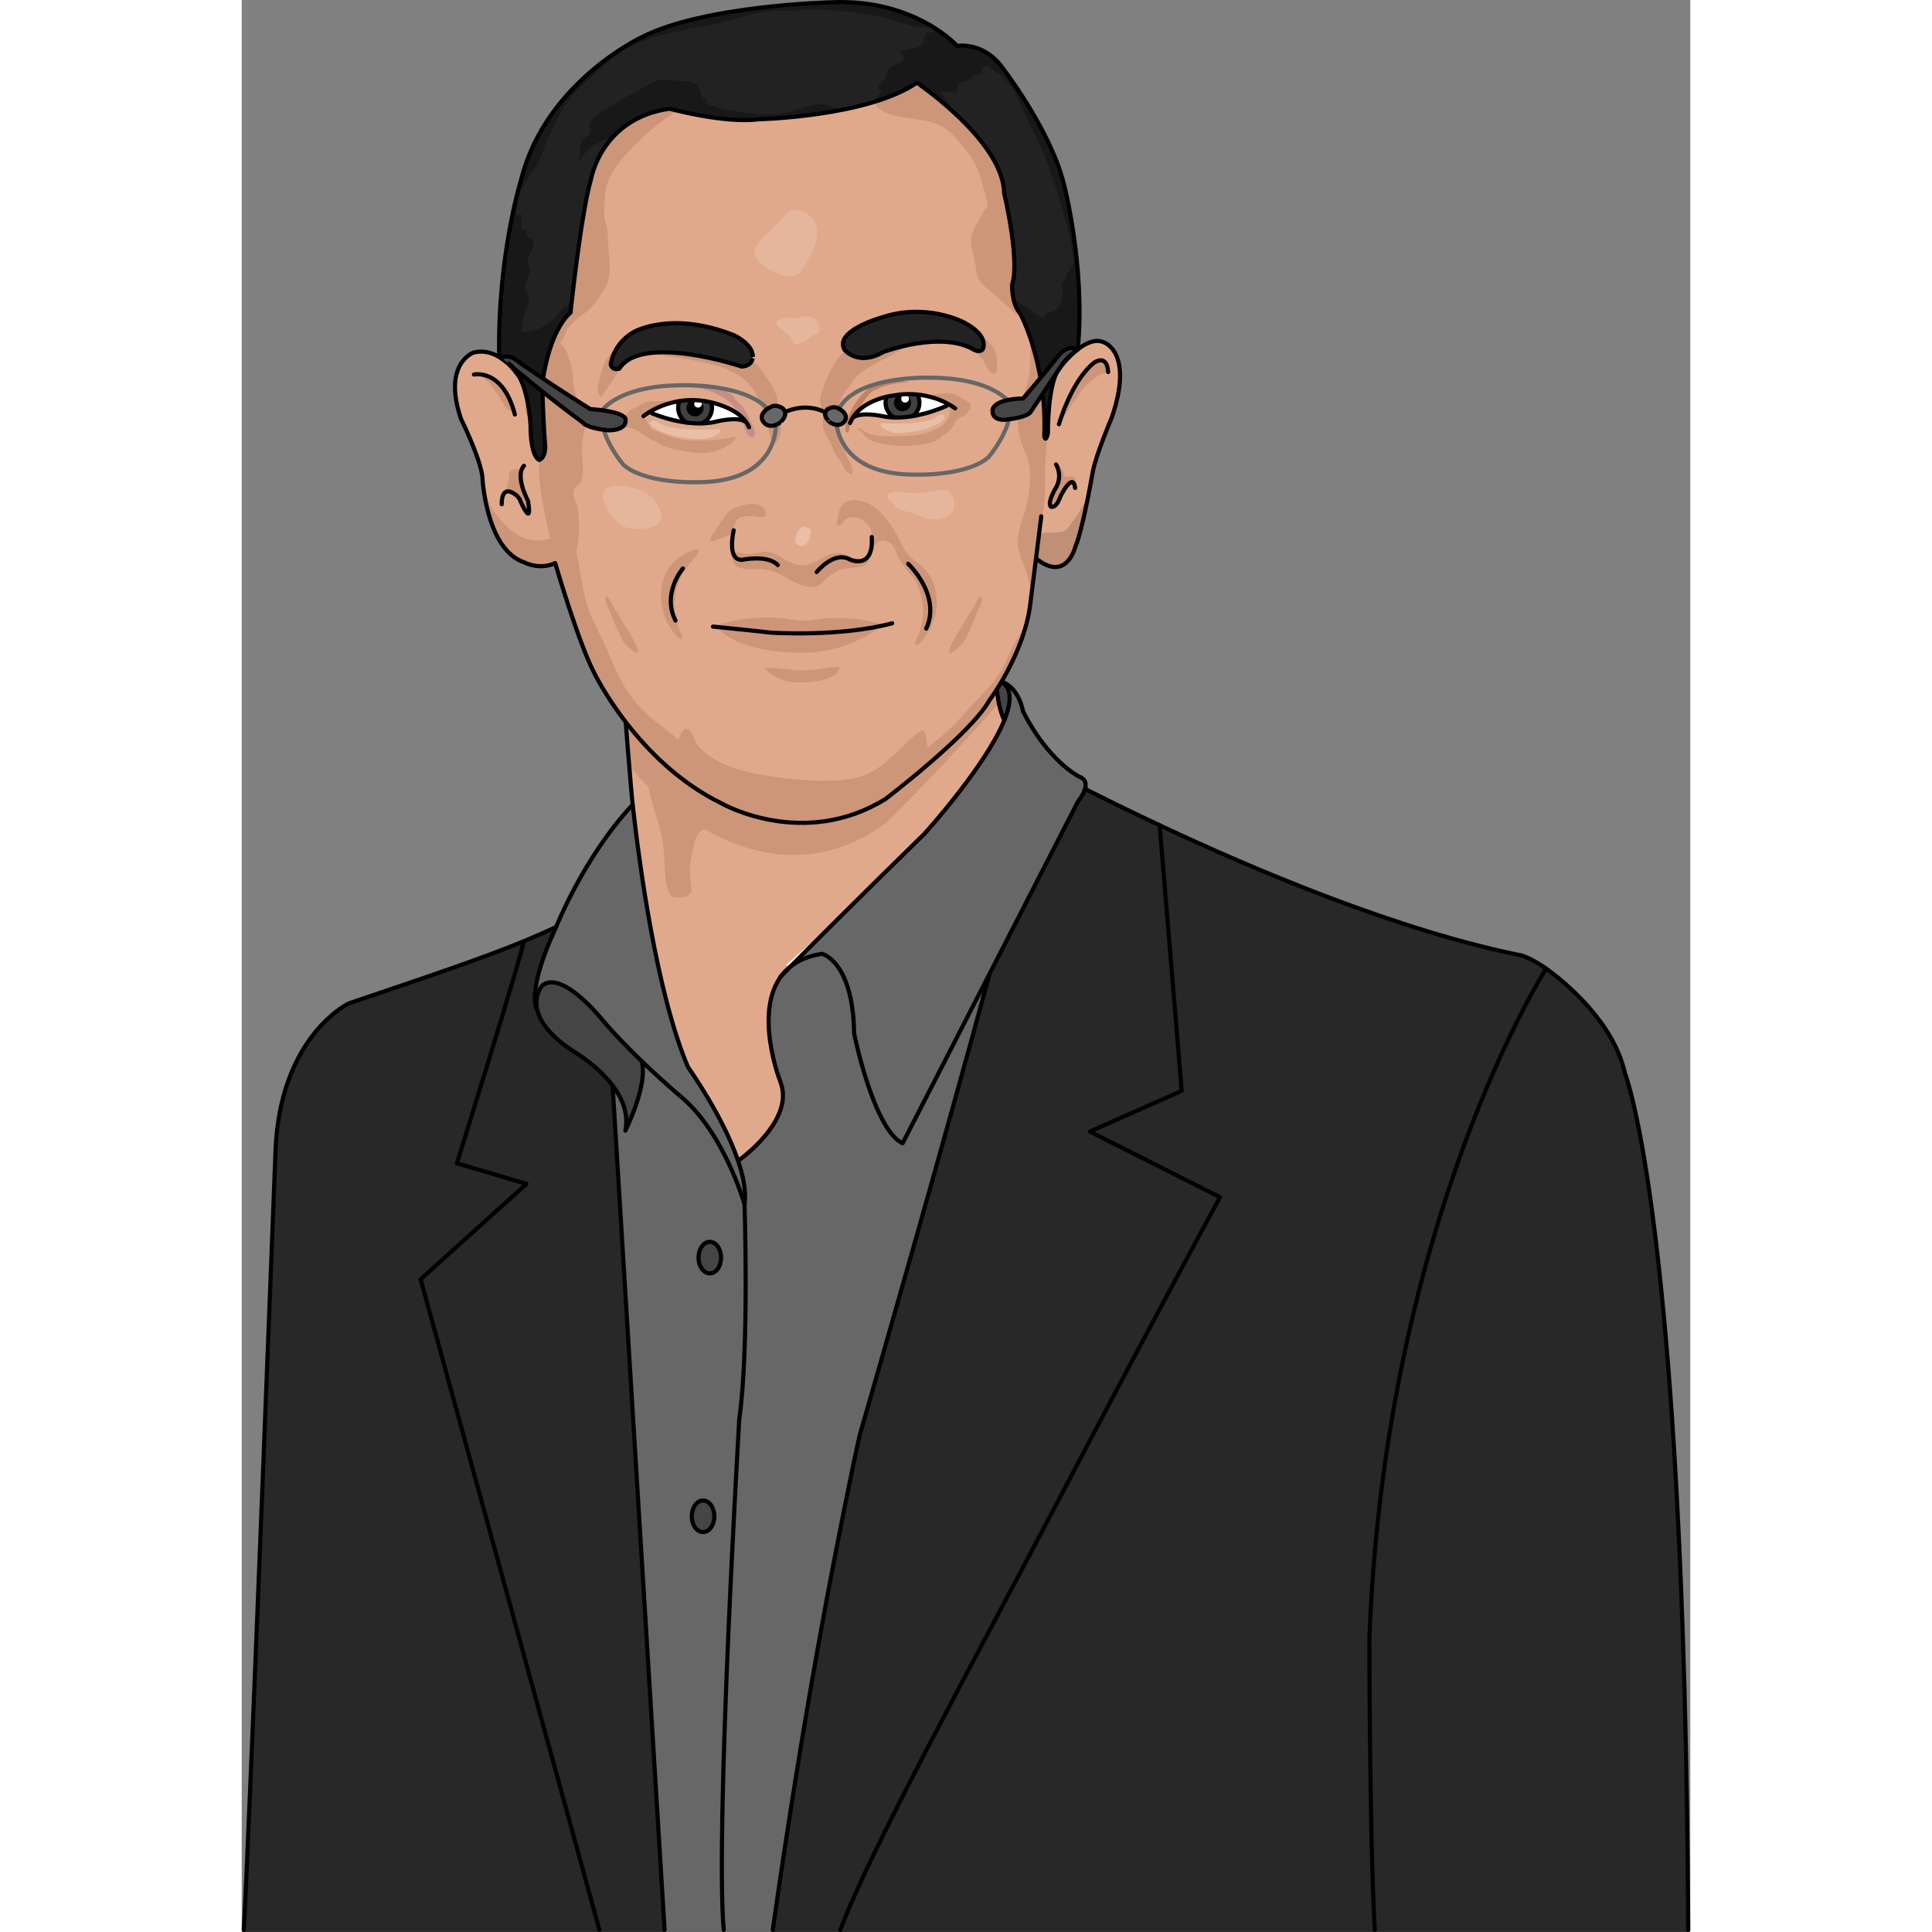 <?xml version="1.0" encoding="utf-8"?>
<!-- Created by: Science Figures, www.sciencefigures.org, Generator: Science Figures Editor -->
<!DOCTYPE svg PUBLIC "-//W3C//DTD SVG 1.1//EN" "http://www.w3.org/Graphics/SVG/1.1/DTD/svg11.dtd">
<svg version="1.1" xmlns="http://www.w3.org/2000/svg" xmlns:xlink="http://www.w3.org/1999/xlink" 
	 width="800px" height="800px" viewBox="0 0 349.454 466.072" enable-background="new 0 0 349.454 466.072"
	 xml:space="preserve">
<rect x="0" y="0" width="349.454" height="466.072" fill="#808080" stroke="none"/>
<g id="Layer_2">
</g>
<g id="Layer_3">
</g>
<g id="Layer_1">
	<g>
		<path fill="#E1A98B" d="M92.577,175.361c0.99,1.079,6.936,8.999,7.975,9.929c0,0,3.104,3.525,4.883,5.046
			c6.761,5.699,19.226,20.09,40.846,1.72c0,0,21.64-12.02,32.3-28.84c0,0,2.941,1.203,3.221,1.923l0.391,0.056
			c0.65,1.71-1.052,4.371,1.748,8.541l0.03,0.011c-4.49,11.09-19.23,27.35-19.23,27.35c-16.609,16.23-27.779,27.45-32.38,32.1
			c-0.82,0.641-1.521,1.36-2.11,2.141c-6.91,8.99-0.26,25.76-0.26,25.76c3.5,9.25-10,18.75-10,18.75l-0.27,0.1
			c-3.69-10.83-12.07-22.54-12.07-22.54c-7.6-17.979-11.76-49.17-13.311-63.069c-0.49-4.37-0.72-7.03-0.72-7.03L92.577,175.361z"/>
		<g>
			<path fill="#CD9679" d="M181.467,165.361l0.391-0.949c-0.28-0.72-3.277-1.197-3.277-1.197
				c-10.66,16.82-23.012,28.222-23.012,28.222c-23.115,17.128-47.442-3.541-54.203-9.24c-1.779-1.521-8.626-9.603-8.626-9.603
				c-0.882-0.789,1.095,11.119,1.108,14.079l0.356-1.058c0,0,1.417,1.729,3.964,4.186c0.424,3.349,2.08,7.369,2.865,10.636
				c0.646,2.688,0.859,5.388,0.993,8.24c0.082,1.737,0.165,6.734,1.997,7.692c0.57,0.298,3.104,0.082,3.562-0.242
				c1.406-0.993,0.81-2.08,0.682-3.539c-0.214-2.433-0.225-4.358,0.388-6.666c0.638-2.403,0.705-5.217,3.066-5.856
				c11.486,6.559,27.381,10.464,43.847-1.629c0,0,14.941-14.797,27.127-28.888C182.193,166.478,181.919,166.551,181.467,165.361z"/>
			<path fill="#CD9679" d="M93.848,186.673l-0.207,0.612C93.791,187.449,93.851,187.2,93.848,186.673z"/>
		</g>
		<g>
			<path fill="#FFFFFF" d="M181.946,180.925c0,0,2.151,11.578-14.906,38.75l0.048,0.346c-11.062,1.536-32.043,12.79-33.276,13.447
				c-0.02,0.015-0.022,0.029-0.038,0.027c-0.019,0.014-0.019,0.014-0.019,0.014l-2.446-0.692
				C131.309,232.817,171.649,197.716,181.946,180.925z"/>
		</g>
		<path fill="#FFFFFF" d="M100.315,331.276l-1.961-1.103l-18.377,0.408l9.141-77.235c0.498,0.177,1.036,0.31,1.61,0.413
			c0,0,3.303,1.396,2.483,2.354l4.495-1.467C97.707,254.646,97.693,315.676,100.315,331.276z"/>
		<path fill="#454545" d="M96.531,256.155c1.46,5.841-3.979,16.601-3.979,16.601c0.85-4.08-0.771-7.83-3.07-10.88
			c-3.6-4.79-8.87-7.88-8.87-7.88c-6.61-4.19-8.89-7.931-9.399-10.771c-0.611-3.43,1.359-5.55,1.359-5.55
			c4.87-3.66,14.37,8.28,14.37,8.28c2.97,3.51,6.479,7.08,9.649,10.13L96.531,256.155z"/>
		<path fill="#676767" d="M75.892,223.536c0,0,6.66-16.78,18.199-29.171l0.25-0.029c1.551,13.899,5.711,45.09,13.311,63.069
			c0,0,8.38,11.71,12.07,22.54c1.31,3.83,2.02,7.551,1.58,10.601c0,0-4.94-17.58-15.721-26.3c0,0-4.09-3.45-8.99-8.16
			c-3.17-3.05-6.68-6.62-9.649-10.13c0,0-9.5-11.94-14.37-8.28c0,0-1.971,2.12-1.359,5.55l-0.121,0.01
			c-0.1-0.21-2.18-4.68,4.69-19.46C75.812,223.695,75.851,223.615,75.892,223.536z"/>
		<path fill="#676767" d="M202.142,187.34c1.549,0.52,1.779,1.64,1.51,2.77c-0.02,0.061-0.029,0.131-0.06,0.19
			c-0.44,1.54-1.7,3.04-1.7,3.04l-21.54,41.98l-20.76,40.47c-7-3.25-11.7-26.45-11.7-26.45c-0.25-17.5-7.75-19.25-7.75-19.25
			c-3.26,0.51-5.76,1.6-7.63,3.1c4.601-4.649,15.771-15.869,32.38-32.1c0,0,14.74-16.26,19.23-27.35
			c1.77-4.351,1.949-7.9-0.931-9.381l0.011-0.029c4.479,1.34,5.439,7.26,5.439,7.26C194.642,183.59,202.142,187.34,202.142,187.34z"
			/>
		<path fill="#282828" d="M314.451,234.076l0.181-0.45c4.549,3.239,16.35,12.939,19.039,25.239c0,0,14.471,36.12,15.32,207.19
			h-75.65c-1.3-22.99-1.3-70.79-1.3-70.79C275.831,294.405,314.451,234.076,314.451,234.076z"/>
		<path fill="#282828" d="M314.632,233.625l-0.181,0.45c0,0-38.62,60.329-42.41,161.189c0,0,0,47.8,1.3,70.79H144.191
			c7.36-19.75,32.59-65.5,54.729-107.729c19.76-37.66,37.07-69.511,37.07-69.511l-31.38-15.84l22.149-9.82l-5.319-64.069
			c23.12,10.87,57.819,25.529,87.51,31.45C308.951,230.536,311.521,231.395,314.632,233.625z"/>
		<path fill="#282828" d="M204.611,272.975l31.38,15.84c0,0-17.311,31.851-37.07,69.511c-22.14,42.229-47.369,87.979-54.729,107.729
			h-16.181c7.66-53.74,14.701-88.99,18.391-107.13c1.689-8.37,2.67-12.66,2.67-12.66c4.82-16.64,21.05-73.29,31.22-110.9
			l-0.09-0.039l21.54-41.98c0,0,1.26-1.5,1.7-3.04c4.489,2.28,10.659,5.34,18,8.78l5.319,64.069L204.611,272.975z"/>
		<path fill="#676767" d="M180.201,235.326l0.09,0.039c-10.17,37.61-26.399,94.261-31.22,110.9c0,0-0.98,4.29-2.67,12.66
			c-3.689,18.14-10.73,53.39-18.391,107.13h-11.68c-2.1-24.28,3.7-123.71,3.7-123.71c2.431-17.02,1.271-51.8,1.271-51.8
			c0.439-3.05-0.271-6.771-1.58-10.601l0.27-0.1c0,0,13.5-9.5,10-18.75c0,0-6.65-16.77,0.26-25.76c0.35-0.36,1.061-1.08,2.11-2.141
			c1.87-1.5,4.37-2.59,7.63-3.1c0,0,7.5,1.75,7.75,19.25c0,0,4.7,23.2,11.7,26.45L180.201,235.326z"/>
		<path fill="#676767" d="M92.552,272.755c0,0,5.439-10.76,3.979-16.601l0.06-0.069c4.9,4.71,8.99,8.16,8.99,8.16
			c10.78,8.72,15.721,26.3,15.721,26.3s1.16,34.78-1.271,51.8c0,0-5.8,99.43-3.7,123.71h-14.3l-12.56-204.18h0.01
			C91.781,264.925,93.401,268.675,92.552,272.755z"/>
		<path fill="#282828" d="M71.091,243.235l0.121-0.01c0.51,2.84,2.789,6.58,9.399,10.771c0,0,5.271,3.09,8.87,7.88h-0.01
			l12.56,204.18h-15.62l-43.25-157.44l25.54-23.02l-16.78-4.97c0,0,16.1-51.66,16.1-53.53l-0.01-0.02
			c2.67-1.101,5.15-2.19,7.65-3.351l0.12,0.05C68.911,238.555,70.991,243.025,71.091,243.235z"/>
		<path fill="#282828" d="M86.411,466.055H0.481c1.449-25.92,7.689-188.87,7.689-188.87c0.291-6.24,1.35-11.47,2.84-15.81
			c5.051-14.75,14.851-19.33,14.851-19.33c22.11-7.46,33.26-11.311,42.149-14.97l0.01,0.02c0,1.87-16.1,53.53-16.1,53.53l16.78,4.97
			l-25.54,23.02L86.411,466.055z"/>
		<path fill="#454545" d="M178.991,164.345c1.6-0.4,2.939-0.35,4.061-0.01l-0.011,0.029c2.88,1.48,2.7,5.03,0.931,9.381l-0.03-0.011
			c-1.916-4.242-1.042-6.775-1.692-8.485l-0.112,0.335L178.991,164.345z"/>
		
			<ellipse fill="#454545" stroke="#010101" stroke-linecap="round" stroke-linejoin="round" stroke-miterlimit="10" cx="112.92" cy="303.384" rx="2.72" ry="3.808"/>
		
			<ellipse fill="#454545" stroke="#010101" stroke-linecap="round" stroke-linejoin="round" stroke-miterlimit="10" cx="111.293" cy="365.786" rx="2.72" ry="3.809"/>
		<path fill="none" stroke="#010101" stroke-linecap="round" stroke-linejoin="round" stroke-miterlimit="10" d="M314.451,234.076
			c0,0-38.62,60.329-42.41,161.189c0,0,0.004,47.286,1.304,70.276"/>
		<path fill="none" stroke="#010101" stroke-linecap="round" stroke-linejoin="round" stroke-miterlimit="10" d="M203.441,190.305
			c4.489,2.28,10.659,5.34,18,8.78c23.12,10.87,57.819,25.529,87.51,31.45c0,0,2.569,0.859,5.681,3.09
			c4.549,3.239,16.35,12.939,19.039,25.239c0,0,14.434,35.622,15.283,206.692"/>
		<path fill="none" stroke="#010101" stroke-linecap="round" stroke-linejoin="round" stroke-miterlimit="10" d="M178.581,163.215
			c0,0,1.955-3.171,2.235-2.452l0.963,2.89c0.65,1.71,0.135,5.561,2.162,10.082"/>
		<path fill="none" stroke="#010101" stroke-linecap="round" stroke-linejoin="round" stroke-miterlimit="10" d="M221.441,199.085
			l5.319,64.069l-22.149,9.82l31.38,15.84c0,0-17.311,31.851-37.07,69.511c-22.14,42.229-47.153,87.497-54.514,107.247"/>
		<path fill="none" stroke="#010101" stroke-linecap="round" stroke-linejoin="round" stroke-miterlimit="10" d="M75.661,223.725
			c-2.5,1.16-4.98,2.25-7.65,3.351c-8.89,3.659-20.039,7.51-42.149,14.97c0,0-9.8,4.58-14.851,19.33
			c-1.49,4.34-2.549,9.569-2.84,15.81c0,0-6.222,162.448-7.671,188.368"/>
		
			<line fill="none" stroke="#010101" stroke-linecap="round" stroke-linejoin="round" stroke-miterlimit="10" x1="89.472" y1="261.875" x2="102.017" y2="465.557"/>
		<path fill="none" stroke="#010101" stroke-linecap="round" stroke-linejoin="round" stroke-miterlimit="10" d="M180.291,235.365
			c-10.17,37.61-26.399,94.261-31.22,110.9c0,0-0.98,4.29-2.67,12.66c-3.689,18.14-10.631,52.891-18.291,106.631"/>
		<path fill="none" stroke="#010101" stroke-linecap="round" stroke-linejoin="round" stroke-miterlimit="10" d="M92.489,172.401
			c0,0,1.362,17.564,1.852,21.935c1.551,13.899,5.711,45.09,13.311,63.069c0,0,8.38,11.71,12.07,22.54
			c1.31,3.83,2.02,7.551,1.58,10.601c0,0-4.94-17.58-15.721-26.3c0,0-4.09-3.45-8.99-8.16c-3.17-3.05-6.68-6.62-9.649-10.13
			c0,0-9.5-11.94-14.37-8.28c0,0-1.971,2.12-1.359,5.55c0.51,2.84,2.789,6.58,9.399,10.771c0,0,5.271,3.09,8.87,7.88
			c2.3,3.05,3.92,6.8,3.07,10.88c0,0,5.439-10.76,3.979-16.601"/>
		<path fill="none" stroke="#010101" stroke-linecap="round" stroke-linejoin="round" stroke-miterlimit="10" d="M71.101,243.246
			c0,0,0,0-0.01-0.011c-0.1-0.21-2.18-4.68,4.69-19.46c0.03-0.08,0.069-0.16,0.11-0.239c0,0,6.66-16.78,18.199-29.171"/>
		<path fill="none" stroke="#010101" stroke-linecap="round" stroke-linejoin="round" stroke-miterlimit="10" d="M119.991,279.845
			c0,0,13.5-9.5,10-18.75c0,0-6.65-16.77,0.26-25.76c0.59-0.78,1.29-1.5,2.11-2.141c1.87-1.5,4.37-2.59,7.63-3.1
			c0,0,7.5,1.75,7.75,19.25c0,0,4.7,23.2,11.7,26.45l20.76-40.47l21.54-41.98c0,0,1.26-1.5,1.7-3.04c0.03-0.06,0.04-0.13,0.06-0.19
			c0.27-1.13,0.04-2.25-1.51-2.77c0,0-7.5-3.75-13.5-15.75c0,0-0.96-5.92-5.439-7.26c-1.121-0.34-2.461-0.391-4.061,0.01"/>
		<path fill="none" stroke="#010101" stroke-linecap="round" stroke-linejoin="round" stroke-miterlimit="10" d="M129.991,235.595
			c0,0,0.09-0.09,0.26-0.26c0.35-0.36,1.061-1.08,2.11-2.141c4.601-4.649,15.771-15.869,32.38-32.1c0,0,14.74-16.26,19.23-27.35
			c1.77-4.351,1.949-7.9-0.931-9.381"/>
		<path fill="none" stroke="#010101" stroke-linecap="round" stroke-linejoin="round" stroke-miterlimit="10" d="M121.302,290.545
			c0,0,1.16,34.78-1.271,51.8c0,0-5.849,98.947-3.749,123.227"/>
		<path fill="none" stroke="#010101" stroke-linecap="round" stroke-linejoin="round" stroke-miterlimit="10" d="M68.021,227.095
			c0,1.87-16.1,53.53-16.1,53.53l16.78,4.97l-25.54,23.02l43.121,156.926"/>
		<g>
			<path fill="#E1A98B" d="M207.886,82.544c0,0,7.499,2.264,1.984,18.24c0,0-3.677,8.622-4.529,12.87c0,0-2.399,13.992-4.238,18.24
				c0,0-2.119,8.767-9.474,2.826h-0.009c-0.697,5.613-1.326,10.479-1.326,10.479c-1.287,12.251-9.996,23.863-9.996,23.863
				c-4.519,8.07-24.917,23.63-24.917,23.63c-19.837,12.337-39.433,1.209-39.433,1.209c-20.563-9.918-30.965-31.691-30.965-31.691
				c-3.87-7.499-9.357-26.369-9.357-26.369c-3.871,1.771-7.412-0.165-7.412-0.165c-9.357-3.058-10.161-20.64-10.161-20.64
				c-0.483-4.519-5.167-14.031-5.167-14.031c-4.51-13.383,3.067-15.966,3.067-15.966c2.332-0.581,4.442,0.067,6.116,1.064
				c2.487,1.46,4.044,3.677,4.044,3.677c3.059,3.3,3.562,12.706,3.562,12.706c0,8.003,2.119,8.477,2.119,8.477
				c1.645-0.707,1.413-3.532,1.413-3.532c-0.474-5.177-0.706-14.825-0.706-14.825c1.887-13.653,6.821-17.176,6.821-17.176
				s2.507-23.969,4.984-32.329c0,0,2.477-14.553,18.889-16.876c0,0,13.296,3.619,21.454,2.554c0,0,26.136-0.59,38.232-8.815
				c0,0,20.805,14.031,21.047,26.611c0,0,3.87,16.208,1.935,22.014c0,0-0.242,4.596,1.935,7.015c0,0,6.532,12.096,5.806,29.514
				c0,0,0.271,1.964,0.89-0.609c0,0-0.135-11.216,2.506-15.318c0,0,2.052-2.855,4.694-4.906
				C203.638,82.776,205.902,81.702,207.886,82.544z M178.73,84.314c0,0,1.936-3.145-4.48-6.532c0,0-8.951-4.838-19.837-1.209
				c0,0-11.738,3.261-8.951,7.867c0,0,3.271,3.987,9.309,0.484c0,0,13.799-5.206,21.772-0.61
				C176.543,84.314,177.879,85.157,178.73,84.314z M120.623,88.427c2.748-0.165,2.68-2.332,2.68-2.332
				c0.067-3.184-4.616-5.245-4.616-5.245c-14.999-5.971-24.026-0.813-24.026-0.813c-5.158,2.902-5.642,7.905-5.642,7.905
				c0.483,1.616,2.09,0.968,2.09,0.968C96.595,80.367,120.623,88.427,120.623,88.427z"/>
			<path fill="#CD9679" d="M193.553,69.464c-0.998-4.246-1.386-9.212-2.541-13.653c1.966-2.047,1.347-6.502,0.859-10.192
				c-0.817-6.177-5.37-11.274-9.428-15.922c-5.288-6.056-10.962-8.76-19.012-8.762c-2.92,0-12.268-1.259-10.443,4.246
				c0.875,2.638,8.029,3.353,10.998,3.785c5.324,0.776,7.216,2.857,10.674,7.176c3.532,4.409,4.063,8.318,5.375,13.547
				c-1.176,1.278-1.961,3.043-2.878,4.64c-2.15,3.741-0.867,5.234-0.232,9.176c0.528,3.282,0.444,4.002,2.97,6.213
				c4.918,4.306,10.146,8.211,13.323,14.227l1.185-1.777c0.251-0.222,0.431-0.491,0.541-0.808
				C196.424,77.909,194.319,72.723,193.553,69.464z"/>
			<path fill="#CD9679" d="M191.897,133.355c0.359-1.667,0.456-3.271,0.585-5.163c0.17-2.512,0.974-4.762,1.184-7.342
				c0.312-3.824-0.002-7.835,0.357-11.683c0.719-7.684-0.283-15.781,0.451-23.49c-0.821-2-1.675-3.953-2.489-5.843l-1.827-0.731
				c0,3.498,0.294,7.15-0.081,10.616c-0.367,3.388-2.039,6.321-2.558,9.589c-0.723,4.556,0.198,6.744,1.855,10.771
				c1.13,2.746,0.913,6.414,0.437,9.583c-0.497,3.294-2.204,6.809-2.575,10.15c-0.428,3.849,2.198,7.005,2.823,11.116
				c0.051,0.338,0.123,0.7,0.208,1.072C190.357,139.078,191.325,136.012,191.897,133.355z"/>
			<path fill="#CD9679" d="M171.964,82.327c0.548,1.019,3.012,1.555,4.057,2.121c1.119,0.605,1.919,1.249,2.68,2.205
				c0.553,0.694,1.451,3.148,2.296,3.429c1.674,0.557,1.103-1.867,1.154-2.877c0.148-2.887-1.5-4.348-3.592-6.169
				c-1.168-1.017-4.711-4.283-5.447-1.004"/>
			<path fill="#CD9679" d="M93.041,87.264c-1.385,0.585-2.425,2.789-3.229,3.965c-1.023,1.496-1.996,3.001-3.036,4.472
				c-2.032-0.899,0.037-5.855,0.406-7.278c0.779-3,4.148-5.447,7.254-5.085c0.07,0.505,0.014,2.434-0.25,2.838
				c-0.385,0.589-1.686,0.916-2.297,1.216"/>
			<path fill="#CD9679" d="M114.261,150.991c0,0,8.502-3.417,19.169-1.405c0,0,3.22,0.403,5.635-0.201c0,0,7.983-1.263,15.632,1.353
				c0,0-7.723,6.497-18.188,6.698C136.509,157.436,120.508,158.341,114.261,150.991z"/>
			<path fill="#CD9679" d="M107.529,106.214c-2.071-0.23-4.364-0.878-8.486-2.555c-0.104-0.072-0.208-0.145-0.306-0.218
				c-0.572-0.999-0.99-2.159-1.847-2.836c0.059-0.441,0.326-0.593,0.703-0.806c0.496-0.281,1.071-0.427,1.566-0.743
				c0.394-0.251,0.744-0.544,1.169-0.748c0.515-0.246,0.696-0.551,1.145-0.85c0.282-0.188,1.064-0.249,0.925-0.708
				c-1.231,0.038-2.479-0.014-3.699,0.079c-0.707,0.054-1.198,0.133-1.789,0.499c-0.523,0.324-1.054,0.593-1.595,0.859
				c-0.622,0.306-1.325,0.529-1.796,1.041c-0.369,0.4-0.908,0.764-1.22,1.192c-0.026,0.035-0.028,0.061-0.045,0.093
				c-1.103,0.418-2.038,1.056-2.365,1.769c2.567,0.913,4.155,0.458,6.51,2.236c1.27,0.959,2.209,1.538,3.318,1.873
				c2.045,1.494,4.596,2.06,7.581,2.556c2.363,0.391,4.914,0.544,7.137-0.188c1.25-0.413,4.733-1.792,4.708-3.401
				C114.812,106.301,109.435,106.425,107.529,106.214z"/>
			<path fill="#CD9679" d="M173.764,96.08c-1.204-0.746-2.526-1.339-3.985-1.219c-1.103,0.091-2.917,0.357-4.044,0.429
				c0.734,0.489,2.316,0.714,3.083,1.152c0.439,0.251,1.396,0.606,2.065,1.028c-0.122,0.397,0.001,1.205,0.001,1.617
				c0.002,1.528-0.854,2.634-1.92,3.571c-2.372,1.542-5.157,2.394-8.058,2.453c-3.059,0.062-9.263,0.81-11.605-1.768l-0.964,0.069
				c1.157,0.279,1.632,1.707,2.628,2.365c0.809,0.534,2.017,0.897,2.961,1.12c2.155,0.508,4.691,0.801,6.989,0.638
				c2.113-0.149,4.869-0.388,6.7-1.282c0.518-0.253,1.104-0.728,1.625-1.307c0.979-0.557,1.865-1.356,2.399-2.225
				c0.36-0.583,0.672-1.213,1.208-1.693c0.453-0.406,1.091-0.414,1.61-0.763c0.625-0.418,0.778-0.78,0.672-1.098
				c0.27-0.088,0.496-0.247,0.627-0.533C176.421,97.199,174.779,96.709,173.764,96.08z"/>
			<path fill="#CD9679" d="M196.636,112.258c0.768-0.104,1.167,0.864,1.483,1.411c0.32,0.554-0.1,1.332,0.79,1.359
				c0.579,0.018,1.593-0.356,2.025,0.177c0.359,0.443,0.41,1.522,0.171,2.021c-0.362-0.007-0.333-0.751-0.846-0.778
				c-0.411-0.021-0.671,0.218-0.983,0.442c-0.794,0.571-1.035,1.349-1.406,2.205c-0.384,0.884-0.803,1.803-1.447,2.546
				c-0.731,0.845-1.604,0.23-1.635-0.726c-0.024-0.751,0.233-1.478,0.631-2.086c0.417-0.638,0.773-1.273,1.171-1.946
				c0.198-0.335,0.393-0.685,0.47-1.063c0.067-0.329,0.01-0.669,0.036-1.004c0.06-0.758,0.177-1.688-0.604-2.167"/>
			<path fill="#CD9679" d="M197.536,101.141c1.38-0.665,1.803-2.044,2.493-3.27c0.578-1.025,1.46-1.792,2.048-2.802
				c0.971-1.669,2.188-2.682,3.733-3.809c0.326-0.238,0.616-0.52,0.961-0.719c0.536-0.309,1.187-0.217,1.665-0.499
				c0.765-0.45,0.491-1.776-0.202-2.435c-1.893-1.803-3.549,0.81-4.432,2.034c-1.399,1.942-2.933,3.536-3.912,5.733
				c-0.417,0.936-0.711,2.061-1.161,2.988c-0.501,1.031-0.667,1.624-0.996,2.68"/>
			<path fill="#CD9679" d="M56.703,90.514c2.166,0.256,3.563,2.704,4.756,4.24c0.955,1.229,2.309,4.724,4.178,4.69
				c-0.431-1.709-1.051-4.405-2.06-5.858c-1.033-1.488-4.444-3.582-6.301-3.417"/>
			<path fill="#CD9679" d="M67.705,113.665c-0.608,1.641,0.082,3.452,0.662,4.928c0.598,1.522,0.898,2.849,0.811,4.567
				c-0.905,0.167-1.82-2.277-2.476-2.954c-0.661-0.682-2.668-1.82-3.539-0.823c0.673-1.309,1.247-3.089,1.333-4.57
				c0.068-1.17,0.067-1.425,1.27-1.61c0.539-0.082,1.618-0.108,1.825,0.232"/>
			<path fill="#CD9679" d="M113.935,128.461c-0.492,0.307-0.951,1.366-0.875,1.961c0.828,0.301,1.454-0.041,2.148-0.411
				c0.677-0.361,1.461-0.547,2.155-0.885c1.468-0.713,1.134-2.655,2.139-3.77c0.792-0.88,2.873-0.89,4.029-0.806
				c1.29,0.093,3.802,0.895,2.677-1.531c-1.125-2.421-5.528-1.305-7.273-0.488C116.479,123.681,115.521,126.391,113.935,128.461"/>
			<path fill="#CD9679" d="M166.317,139.393c0,0-1.351-2.399-3.793-3.981c-0.236-0.206-0.472-0.412-0.719-0.618
				c-2.428-2.025-3.118-5.051-4.848-7.587c-1.554-2.28-3.374-4.624-5.866-5.772c-2.11-0.972-5.454-1.514-6.693,1.065
				c-0.306,0.638-0.293,1.24-0.423,1.918c-0.105,0.554-0.706,1.556-0.377,2.02c0.566,0.799,1.183-0.077,1.455-0.495
				c0.396-0.608,1.033-0.981,1.775-1.083c3.173-0.436,5.316,2.132,5.322,5.04c0.003,1.315-0.238,2.676-0.894,3.74
				c-0.496,0.803-1.197,1.136-2.018,1.273c-1.752-0.141-3.789-1.375-5.227-1.488c-2.81-0.221-5.218,2.468-7.983,2.902
				c-3.537,0.555-5.56-2.415-8.709-3.15c-1.683-0.392-3.315,0.414-4.839,0.489c-1.578,0.078-2.983-0.706-4.354-0.482h0.242
				c-0.82,4.988,4.304,4.018,7.016,4.112c3.813,0.133,6.311,2.672,9.677,3.871c4.945,1.76,5.227-2.066,9.005-3.582
				c3.908-1.567,6.616,0.918,7.946-4.316c-0.027,0.057-0.06,0.097-0.087,0.151c0.349-0.706,0.626-1.408,1.074-2.101
				c0.783-1.214,2.134-1.12,3.282-0.429c1.307,0.788,1.573,2.487,2.191,3.765c0.274,0.567,0.746,1.028,1.126,1.555
				c0.459,0.635,0.729,1.266,1.297,1.833c0.371,0.37,0.749,0.744,1.083,1.154c1.827,2.943,3.877,8.284,0.849,14.956
				c0,0-0.635,1.111-0.317,1.349c0,0,0.873,0.873,3.491-3.65C166,151.851,169.492,145.899,166.317,139.393z"/>
			<path fill="#CD9679" d="M117.047,82.967c1.295,0.304,2.047,1.287,2.997,1.957c1.136,0.801,2.467,1.249,3.465,2.25
				c1.628,1.632,3.209,3.927,4.418,5.919c1.374,2.263,1.742,5.053,2.002,7.746c0.202,2.087,0.653,5.049-1.626,6.18
				c-1.094-1.121-1.101-3.384-1.531-4.828c-0.398-1.338-0.845-2.673-1.318-4.007c-1.216-3.426-2.848-6.14-6.195-8.015
				c-3.602-2.018-7.384-2.8-11.381-3.414c-2.162-0.331-4.431-0.642-6.596-1.092c-1.454-0.303-5.01,0.111-4.027-1.894
				c1.171-2.391,7.318-2.63,9.588-2.454c2.922,0.228,5.633,1.051,8.704,1.051"/>
			<path fill="#CD9679" d="M145.22,112.858c-0.163-1.114-1.239-1.976-1.812-2.936c-0.579-0.973-0.961-2.152-1.467-3.167
				c-0.483-0.971-1.12-1.828-1.464-2.829c-0.395-1.143-0.232-2.168-0.344-3.358c-0.118-1.257-0.485-2.487-0.565-3.753
				c-0.079-1.255,0.451-2.227,0.792-3.399c0.607-2.094,1.599-3.641,2.552-5.541c2.007-4,6.338-5.584,10.499-6.431
				c2.106-0.429,5.012-1.165,7.18-0.802c3.497,0.584-0.373,3.066-1.607,3.845c-3.696,2.331-8.853,3.813-11.62,7.54
				c-1.152,1.551-2.753,3.625-3.3,5.462c-0.675,2.265-0.528,4.611,0.028,6.896c0.417,1.717,1.103,3.192,1.579,4.857
				c0.455,1.59,1.971,3.463,1.679,5.187C146.573,114.458,145.583,113.57,145.22,112.858"/>
			<path fill="#CD9679" d="M108.713,135.258c0,0-7.459,7.141-2.777,17.457c0,0,0.635,1.11,0.318,1.349c0,0-0.873,0.873-3.491-3.65
				c0,0-3.492-5.951-0.317-12.458c0,0,1.825-3.253,5.078-4.682C107.523,133.274,112.602,130.734,108.713,135.258z"/>
			<path fill="#CD9679" d="M184.259,159.8c-2.195,4.92-6.244,8.098-9.775,12.176c-2.613,3.018-5.675,5.887-8.969,8.341
				c-0.536-1.206-0.046-3.029-1.091-4.133c-1.11,0.369-1.945,1.08-2.802,1.861c-4.074,3.718-8.014,8.646-14.154,9.758
				c-6.518,1.182-15.579,0.236-21.968-0.889c-5.809-1.023-11.788-2.705-15.701-7.344c-0.577-0.683-1.062-3.789-2.646-3.685
				c-1.183,0.077-1.22,1.512-1.741,2.575c-3.487-2.905-7.224-5.367-10.188-8.838c-3.225-3.776-4.786-7.339-6.602-11.776
				c-1.926-4.702-4.617-8.818-5.75-13.601c-0.9-3.795-1.379-7.55-2.166-11.393c0.333-1.246,0.553-2.5,0.629-3.889
				c0.112-2.044,0.014-4.362-0.299-6.368c-0.2-1.277-1.233-2.728-0.938-4.128c0.25-1.188,1.151-1.265,1.666-2.246
				c1.065-2.031,0.308-4.822,0.308-7.235c0-2.994,0.62-5.364,1.227-8.23l-0.982,0.491c-0.005-2.388-0.407-3.144-1.362-5.148
				c-0.944-1.98-0.865-3.792-1.147-5.92c-0.31-2.345-1.189-6.124-3.089-7.489c0.955-0.886,1.24-2.538,2.132-3.727
				c1.354-1.805,3.574-2.976,5.218-4.598c1.596-1.575,2.506-3.147,3.624-5.034c1.952-3.299,0.665-7.819,0.683-11.705
				c0.007-1.541-0.34-3.188-0.875-4.859c-0.031-1.676-0.033-3.396,0.068-5.149c0.292-5.066,3.453-8.687,6.76-12.105
				c2.903-3.001,8.531-7.986,12.591-9.664l-3.871-0.483c-7.148,0-9.659-0.466-14.989,3.991c-4.717,3.944-8.729,6.765-11.247,12.422
				c-2.733,6.144-2.019,12.434-1.06,18.735c-0.056,0.263-0.095,0.521-0.156,0.786c-1.329,5.743-4.599,10.058-4.284,16.188
				c0.101,1.946,0.304,4.337,1.896,5.342c-0.147,0.092-0.297,0.192-0.45,0.305c-4.384,3.222-4.681,7.392-4.425,12.283
				c0.068,1.298,0.077,2.602,0.064,3.908L72.784,108c-2.33,2.715-0.25,13.253,0.438,16.496c0.389,1.834,0.805,3.669,1.233,5.498
				c-1.062,0.124-2.254,0.45-3.351,0.405c-3.301-0.134-6.013-2.036-8.158-4.466c-1.547-1.754-3.11-3.572-3.724-5.839
				c-0.17-0.628-0.44-1.102-0.75-1.224c0.818,5.353,3.167,14.661,9.741,16.809c0,0,3.541,1.935,7.412,0.165
				c0,0,0.445,1.532,1.171,3.892c0.001,0,0.001-0.001,0.002-0.002c0.053,0.171,0.104,0.338,0.158,0.513
				c0.109,0.465,0.215,0.936,0.305,1.413c0.028-0.051,0.056-0.106,0.084-0.159c1.929,6.177,5.12,15.838,7.636,20.712
				c0,0,4.376,9.147,13.051,18.284c0.024,0.026,0.048,0.052,0.073,0.078c0.631,0.663,1.286,1.324,1.962,1.983
				c0.081,0.08,0.164,0.158,0.246,0.237c1.34,1.293,2.768,2.569,4.283,3.804c0.132,0.108,0.263,0.215,0.396,0.322
				c0.739,0.593,1.496,1.177,2.276,1.746c0.107,0.078,0.217,0.153,0.325,0.231c0.722,0.52,1.461,1.027,2.217,1.521
				c0.129,0.084,0.256,0.171,0.386,0.255c0.812,0.521,1.645,1.022,2.495,1.508c0.184,0.104,0.369,0.207,0.554,0.309
				c0.882,0.49,1.778,0.967,2.702,1.413c0,0,19.596,11.128,39.433-1.209c0,0,0.025-0.019,0.068-0.052
				c0.012-0.009,0.024-0.019,0.039-0.03c0.047-0.036,0.108-0.083,0.188-0.145c0.012-0.009,0.024-0.018,0.037-0.028
				c0.09-0.069,0.197-0.152,0.321-0.248c0.018-0.014,0.034-0.026,0.053-0.041c0.141-0.109,0.299-0.232,0.478-0.372
				c0.001-0.001,0.003-0.002,0.004-0.003c4.407-3.444,19.869-15.813,23.73-22.707c0,0,6.253-8.339,8.946-18.342
				C187.148,153.349,185.405,157.23,184.259,159.8z"/>
			<path fill="#CD9679" d="M125.866,161.244c2.941-0.402,6.166,0.483,9.193,0.484c3.265,0,6.165-0.782,9.155-0.932
				c0.038,3.169-6.222,3.718-8.429,3.835c-3.905,0.206-6.247-0.521-9.193-2.903"/>
			<path fill="#CD9679" d="M88.944,144.762c0.165,1.035,1.282,2.265,1.767,3.126c0.562,0.995,1.044,1.97,1.695,2.965
				c0.7,1.069,1.387,2.025,1.898,3.14c0.473,1.034,1.438,2.287,1.265,3.482c-0.777,0.212-2.413-1.472-2.973-2.051
				c-0.867-0.898-1.304-2.263-1.854-3.335c-0.675-1.315-1.139-2.685-1.686-4.007c-0.556-1.34-1.451-2.435-1.314-3.974
				C88.231,143.455,88.537,144.279,88.944,144.762"/>
			<path fill="#CD9679" d="M177.353,144.762c-0.165,1.035-1.282,2.265-1.767,3.126c-0.562,0.995-1.043,1.97-1.695,2.965
				c-0.7,1.069-1.387,2.025-1.898,3.14c-0.473,1.034-1.438,2.287-1.265,3.482c0.777,0.212,2.414-1.472,2.973-2.051
				c0.868-0.898,1.304-2.263,1.854-3.335c0.674-1.315,1.138-2.685,1.685-4.007c0.555-1.34,1.451-2.435,1.314-3.974
				C178.065,143.455,177.76,144.279,177.353,144.762"/>
			<path fill="#222222" d="M196.999,89.192c-2.641,4.103-2.506,15.318-2.506,15.318c-0.619,2.573-0.89,0.609-0.89,0.609
				c0.726-17.417-5.806-29.514-5.806-29.514c-2.177-2.419-1.935-7.015-1.935-7.015c1.935-5.806-1.935-22.014-1.935-22.014
				c-0.242-12.58-21.047-26.611-21.047-26.611c-12.096,8.225-38.232,8.815-38.232,8.815c-8.158,1.065-21.454-2.554-21.454-2.554
				c-16.412,2.323-18.889,16.876-18.889,16.876c-2.477,8.36-4.984,32.329-4.984,32.329s-4.935,3.523-6.821,17.176
				c0,0,0.232,9.648,0.706,14.825c0,0,0.232,2.826-1.413,3.532c0,0-2.119-0.474-2.119-8.477c0,0-0.503-9.405-3.562-12.706
				c0,0-1.557-2.216-4.044-3.677l0.039-0.068c-0.426-24.56,5.332-42.809,5.332-42.809C73.333,19.781,96.498,8.973,96.498,8.973
				c15.019-7.722,45.906-8.428,45.906-8.428c20.079-0.842,30.181,10.538,30.181,10.538s5.739-1.036,10.296,4.413
				c0,0,12.057,15.298,15.444,28.826c0,0,5.274,19.963,3.368,39.965C199.051,86.337,196.999,89.192,196.999,89.192z"/>
			<path opacity="0.3" d="M202.092,73.787c0.002,0,0.003,0,0.004,0c-0.009-0.719-0.027-1.432-0.049-2.141
				c-0.007-0.241-0.014-0.482-0.023-0.722c-0.03-0.81-0.069-1.609-0.114-2.4c-0.014-0.248-0.028-0.494-0.043-0.738
				c-0.05-0.798-0.108-1.584-0.17-2.358c-0.02-0.247-0.041-0.491-0.062-0.734c-0.067-0.775-0.139-1.54-0.216-2.286
				c-0.021-0.196-0.042-0.387-0.063-0.58c-0.079-0.727-0.16-1.441-0.246-2.137c-0.009-0.076-0.018-0.157-0.027-0.232
				c-0.001,0.001-0.001,0.002-0.002,0.003c-1.12-8.943-2.753-15.141-2.753-15.141c-2.682-10.712-10.795-22.526-14.059-26.984l0,0
				c-0.009-0.012-0.016-0.022-0.025-0.034c-0.417-0.571-0.753-1.017-0.986-1.323c-0.001-0.001-0.003-0.003-0.004-0.006
				c-0.058-0.076-0.107-0.14-0.152-0.199c-0.004-0.005-0.008-0.01-0.013-0.017c-0.043-0.056-0.079-0.102-0.108-0.14
				c-0.002-0.002-0.003-0.004-0.005-0.006c-0.056-0.071-0.092-0.118-0.092-0.118c-0.256-0.307-0.518-0.587-0.781-0.854
				c-0.096-0.097-0.191-0.186-0.288-0.277c-0.166-0.158-0.331-0.311-0.497-0.454c-0.12-0.103-0.238-0.204-0.358-0.3
				c-0.142-0.113-0.283-0.219-0.426-0.323c-0.13-0.096-0.259-0.195-0.389-0.283c-0.001,0-0.002,0-0.002-0.001l0,0
				c-3.831-2.587-7.556-1.921-7.556-1.921S170.731,9,167.046,6.684c-0.056,0.887-0.472,1.535-1.796,1.211
				c-0.194,0.822-0.118,0.743-0.813,1.331c1.125,2.405-4.819,2.849-6.054,3.255c0.432,0.131,0.689,0.473,1.166,0.624
				c0.742,2.59-2.607,2.19-3.544,3.62c-0.524,0.801-0.322,1.688-1.042,2.612c-0.619,0.795-1.328,1.165-1.564,2.118
				c0.248,0.007,0.517,0.074,0.737,0.094c0.283,1.237-1.125,2.139-2.028,3.17c0.663-0.197,1.315-0.405,1.961-0.621
				c0.409-0.225,0.83-0.437,1.285-0.612c0.375-0.146,0.813-0.245,1.282-0.321c2.304-0.913,4.433-1.969,6.243-3.2
				c0,0,3.849,2.598,8.253,6.556c-0.357-1.857-1.778-2.699-2.533-4.612c1.238,0.33,2.643,0.21,3.921,0.15
				c-0.076-2.762,1.383-1.999,3.276-2.908c0.473-0.228,0.33-0.896,0.787-1.085c0.277-0.114,1.028,0.213,1.254,0.018
				c0.703-0.606,0.878-0.682,0.788-1.976c0.537-0.051,0.93-0.165,1.287-0.259c0.94,0.915,2.517,1.763,3.451,2.568
				c4.074,3.508,5.142,8.884,7.645,13.462c2.868,5.244,4.337,10.291,6.059,15.715c1.672,5.268,2.984,10.034,3.677,15.436
				c-0.021,0.16-0.052,0.316-0.098,0.46c-0.341,1.046-1.157,2.086-1.708,2.91c-0.576,0.863,0.348,1.589-1.179,1.594
				c0.328,1.65,0.472,3.902-0.327,5.432c-0.887,1.695-1.649,1.502-3.117,2.155c-1.285,0.571,0.15,1.394-1.985,0.695
				c-0.966-0.317-1.826-1.347-2.68-1.91c-1.005-0.662-2.225-1.438-3.426-2.056c0.276,1.166,0.753,2.385,1.572,3.295
				c0,0,6.532,12.096,5.806,29.514c0,0,0.271,1.964,0.89-0.609c0,0-0.135-11.216,2.506-15.318c0,0,2.052-2.855,4.694-4.906
				C202.03,80.746,202.136,77.213,202.092,73.787z"/>
			<path opacity="0.3" d="M145.536,0.519c-0.165-0.004-0.331-0.005-0.498-0.008c-0.86-0.009-1.733-0.004-2.634,0.034
				c0,0-5.395,0.125-12.763,0.832c-0.004,0-0.008,0-0.012,0.001c-0.519,0.05-1.046,0.102-1.583,0.158
				c-0.019,0.002-0.039,0.004-0.058,0.006c-0.528,0.055-1.063,0.112-1.606,0.173c-0.006,0-0.012,0.001-0.018,0.001h0.001
				c-9.843,1.104-22.02,3.222-29.868,7.257c0,0-23.166,10.809-29.059,34.255c0,0-1.047,3.333-2.215,9.044
				c-0.001,0-0.002,0-0.002,0.001c-0.02,0.098-0.04,0.204-0.06,0.302c-0.042,0.203-0.082,0.41-0.123,0.618
				c-0.061,0.308-0.122,0.619-0.183,0.938c-0.038,0.198-0.075,0.399-0.113,0.602c-0.065,0.349-0.129,0.701-0.195,1.063
				c-0.034,0.19-0.068,0.385-0.102,0.58c-0.067,0.385-0.134,0.775-0.201,1.173c-0.031,0.19-0.063,0.383-0.095,0.576
				c-0.067,0.414-0.134,0.833-0.2,1.261c-0.015,0.096-0.03,0.187-0.045,0.284c0-0.001,0.001-0.002,0.002-0.003
				c-1.094,7.151-1.977,16.213-1.801,26.371l-0.039,0.068c0.807,0.474,1.503,1.026,2.093,1.557c0.001,0,0.001,0,0.002-0.001
				c1.229,1.107,1.949,2.121,1.949,2.121c3.059,3.3,3.562,12.706,3.562,12.706c0,8.003,2.119,8.477,2.119,8.477
				c1.645-0.707,1.413-3.532,1.413-3.532c-0.474-5.177-0.706-14.825-0.706-14.825c1.887-13.653,6.821-17.176,6.821-17.176
				s0.062-0.585,0.174-1.606c-0.457-0.257-0.936-0.32-1.662,0.124c-1.225,0.75-1.472,2.33-2.713,3.193
				c-2.778,1.936-4.36,3.025-7.554,3c-0.047-1.481,0.119-2.66,0.595-4.274c0.386-1.31,1.437-3.068,1.043-4.497
				c-0.177-0.641-0.815-1.122-0.912-1.821c-0.084-0.616,0.21-0.917,0.349-1.421c0.229-0.835,0.871-1.971,0.888-2.813
				c0.012-0.604-0.362-1.103-0.448-1.69c-0.279-1.907,1.252-3.085,1.237-4.924c-0.013-1.613-0.513-0.897-1.245-1.715
				c-0.371-0.415-0.215-1.004-0.551-1.334c-0.476-0.47-0.715,0.25-1.012-0.777c-0.267-0.922,0.028-2.245-0.011-3.202
				c-0.437,0.02-0.887,0.109-1.336,0.244c0.326-2.313,0.593-4.491,1.058-5.595c1.28-3.037,3.634-5.221,4.86-8.283
				c0.826-2.063,1.235-3.804,2.351-5.846c1.953-3.576,3.281-7.223,6.203-10.065c2.816-2.74,6.009-5.825,8.901-8.262
				c5.667-4.777,16.528-6.534,23.718-7.916c3.92-0.754,7.515-2.032,11.343-2.865c3.847-0.837,8.005-0.097,11.804-0.922
				c1.181,0.055,2.356,0.104,3.549,0.165c4.282,0.218,8.155,0.665,12.313,1.333c4.629,0.742,8.425,3.061,13.186,2.899
				c0.118-0.238,0.18-0.47,0.218-0.701C161.156,3.289,154.439,0.706,145.536,0.519z"/>
			<path opacity="0.3" d="M140.069,25.152c-3.446-0.119-7.109,2.063-10.775,2.394c-3.924,0.355-7.695-0.386-11.381-0.896
				c-2.055-0.284-3.979-0.955-5.878-1.662c0.065-0.374,0.168-0.759,0.162-1.096c-1.763-0.005-1.296-2.218-2.107-3.193
				c-0.816-0.982-2.494-1.141-3.716-1.137c-1.672,0.007-3.325-0.454-4.954-0.381c-1.535,0.069-2.729,0.969-4.02,1.654
				c-3.785,2.01-7.413,4.043-10.927,6.437c-0.829,0.564-2.667,2.037-2.706,3.082c-0.029,0.763,0.668,0.484,0.398,1.425
				c-0.25,0.872-1.397,1.413-1.917,2.098c-0.585,0.771-0.702,1.581-0.638,2.542c0.086,1.3-0.347,1.537-0.736,2.78
				c1.297-0.789,2.043-2.872,3.433-3.805c1.429-0.959,3.114-1.659,4.83-1.859c2.83-3.267,7.237-6.344,14.057-7.31
				c0,0,1.433,0.388,3.638,0.873v0c0.1,0.022,0.209,0.045,0.312,0.067c0.142,0.031,0.282,0.061,0.429,0.093
				c0.186,0.039,0.378,0.079,0.572,0.119c0.105,0.021,0.208,0.043,0.314,0.064c0.224,0.045,0.453,0.091,0.684,0.136
				c0.088,0.018,0.175,0.035,0.264,0.051c0.25,0.049,0.504,0.097,0.763,0.145c0.08,0.015,0.159,0.029,0.239,0.044
				c0.269,0.049,0.542,0.098,0.818,0.146c0.078,0.014,0.154,0.027,0.232,0.04c0.28,0.048,0.564,0.095,0.85,0.141
				c0.081,0.013,0.161,0.026,0.242,0.039c0.288,0.045,0.577,0.089,0.868,0.132c0.086,0.013,0.172,0.025,0.258,0.038
				c0.289,0.041,0.576,0.082,0.868,0.12c0.04,0.005,0.079,0.012,0.119,0.017V28.49c3.419,0.447,7.035,0.675,9.982,0.291
				c0,0,9.668-0.222,19.965-2.243C143.118,26.019,141.663,25.208,140.069,25.152z"/>
			<path opacity="0.25" fill="#FFFFFF" d="M167.923,100.208c-0.684,1.046-2.626,1.265-3.649,1.517
				c-1.083,0.266-2.111,0.356-3.226,0.402c-1.152,0.049-2.316,0.051-3.479,0.051c-0.667,0-1.333,0.007-2,0
				c-0.311-0.004-1.155-0.237-1.366,0.052c-0.661,0.899,2.53,2.054,2.942,2.121c1.6,0.26,3.337-0.003,4.903-0.253
				c1.273-0.202,2.634-0.33,3.817-0.882c1.042-0.484,2.342-0.996,3.229-1.747c0.432-0.364,0.812-1.15,0.104-1.402
				C168.574,99.844,168.487,100.227,167.923,100.208"/>
			<path opacity="0.15" d="M204.126,120.126c-1.065,1.299-1.936,3.274-2.424,3.952c-0.706,0.979-1.396,1.969-2.086,2.928
				c-0.826,1.148-1.813,1.433-3.289,1.484c-1.003,0.036-2.874-0.29-3.545,0.488c-0.483,0.56-0.653,2.073-0.779,2.705
				c-0.187,0.933,0.029,1.894-0.114,2.854c-0.017,0.116-0.042,0.223-0.064,0.333c7.193,5.625,9.277-2.975,9.277-2.975
				C202.103,129.583,203.27,124.384,204.126,120.126z"/>
			<path fill="#C18362" d="M161.176,92.252c0,0-6.616-1.854-11.066,2.465c-1.37,1.092-2.929,3.821-3.542,5.205
				c-0.366,0.828-0.771,1.541-0.827,2.473c-0.036,0.592-0.471,2.074,0.497,1.949c0.318-0.415,0.298-0.903,0.44-1.385
				c0.167-0.564,0.306-1.076,0.58-1.626c0.62-1.244,1.477-2.36,2.212-3.572c0.723-1.19,1.553-2.423,2.63-3.34
				C154.278,93.263,157.322,92.204,161.176,92.252z"/>
			<path fill="#C68E89" d="M122.895,101.904c-0.796-1.434-1.222-3.079-2.438-4.214c-0.268-0.25-0.519-0.484-0.76-0.726
				c-0.216-0.281-0.442-0.543-0.676-0.792c-0.057-0.08-0.118-0.154-0.173-0.239c-0.326-0.51-0.797-1.06-1.436-1.166
				c-5.867-4.132-14.512-1.333-14.512-1.333c4.66-0.536,8.392,0.207,11.252,1.353c0.479,0.338,1.095,0.554,1.57,0.87
				c0.729,0.486,1.549,0.991,2.206,1.565c1.375,1.203,2.179,3.015,2.89,4.627c0.398,0.899,0.973,3.586,2.143,3.616
				C124.712,105.508,123.244,102.535,122.895,101.904z"/>
			<path fill="#FFFFFF" d="M147.575,100.5c2.952-4.36,9.577-5.594,9.577-5.594c5.563-1.042,10.51,1.023,13.093,2.441l-0.194,0.548
				c0,0-8.361,3.995-15.48,2.499c0,0-4.896-1.061-6.884,0.195L147.575,100.5z"/>
			<path fill="#222222" d="M174.25,77.783c6.416,3.387,4.48,6.532,4.48,6.532c-0.851,0.842-2.187,0-2.187,0
				c-7.974-4.596-21.772,0.61-21.772,0.61c-6.039,3.503-9.309-0.484-9.309-0.484c-2.787-4.606,8.951-7.867,8.951-7.867
				C165.299,72.945,174.25,77.783,174.25,77.783z"/>
			<path fill="#222222" d="M123.303,86.095c0,0,0.067,2.167-2.68,2.332c0,0-24.027-8.061-29.514,0.484c0,0-1.606,0.648-2.09-0.968
				c0,0,0.483-5.003,5.642-7.905c0,0,9.028-5.158,24.026,0.813C118.687,80.851,123.37,82.912,123.303,86.095z"/>
			<path fill="#FFFFFF" d="M111.27,96.678c0,0,6.862,1.331,10.67,4.774l-0.113,0.091c-2.027-1.189-6.876,0.039-6.876,0.039
				c-7.084,1.723-15.562-1.998-15.562-1.998l-0.751-0.213C100.963,97.902,105.239,95.754,111.27,96.678z"/>
			<g>
				<path fill="#414042" d="M107.372,101.937c1.162,0.148,2.372,0.224,3.592,0.194c1.371-0.586,2.379-1.89,2.481-3.48
					c0.05-0.756-0.086-1.16-0.405-1.791c-0.753-0.187-1.329-0.25-1.329-0.25c-2.127-0.326-4.094-0.524-5.925-0.169
					c-0.275,0.505-0.457,1.069-0.496,1.682C105.186,99.743,106.047,101.191,107.372,101.937z"/>
				<path fill="none" stroke="#000000" stroke-linecap="round" stroke-linejoin="round" stroke-miterlimit="10" d="M110.964,102.131
					c1.371-0.586,2.379-1.89,2.481-3.48c0.037-0.558-0.049-1.093-0.224-1.588"/>
				<path fill="none" stroke="#000000" stroke-linecap="round" stroke-linejoin="round" stroke-miterlimit="10" d="M105.599,96.83
					c-0.169,0.4-0.279,0.833-0.308,1.292c-0.105,1.62,0.756,3.068,2.081,3.814"/>
				<circle stroke="#000000" stroke-miterlimit="10" cx="109.368" cy="98.387" r="1.566"/>
				<circle fill="#FFFFFF" cx="110.083" cy="97.4" r="0.916"/>
			</g>
			<path fill="none" stroke="#010101" stroke-linecap="round" stroke-linejoin="round" stroke-miterlimit="10" d="M118.687,127.937
				c0,0-1.771,7.422,2.1,7.103c0,0,6.126-1.296,8.545,1.287"/>
			<path fill="none" stroke="#010101" stroke-linecap="round" stroke-linejoin="round" stroke-miterlimit="10" d="M138.708,138
				c0,0,4.219-5.312,8.128-2.97c0,0,5.632,2.506,5.158-5.478"/>
			<path fill="none" stroke="#010101" stroke-linecap="round" stroke-linejoin="round" stroke-miterlimit="10" d="M106.436,137.13
				c0,0-5.167,5.97-1.78,12.58"/>
			<path fill="none" stroke="#010101" stroke-linecap="round" stroke-linejoin="round" stroke-miterlimit="10" d="M160.78,136.007
				c0,0,8.07,7.577,4.354,15.637"/>
			<path fill="none" stroke="#010101" stroke-linecap="round" stroke-linejoin="round" stroke-miterlimit="10" d="M113.693,151.161
				c0,0,9.832,0.968,13.867,1.452c0,0,16.77,1.132,29.349-2.255"/>
			<path fill="none" stroke="#010101" stroke-linecap="round" stroke-linejoin="round" stroke-miterlimit="10" d="M96.915,100.386
				c0,0,0.461-0.377,1.3-0.905c2.325-1.468,7.274-3.673,13.304-2.749c0,0,6.942,0.913,9.998,4.832
				c0.338,0.468,0.636,0.962,0.872,1.511"/>
			<path fill="none" stroke="#010101" stroke-linecap="round" stroke-linejoin="round" stroke-miterlimit="10" d="M66.113,89.782
				c0,0-1.557-2.216-4.044-3.677c-1.674-0.997-3.784-1.645-6.116-1.064c0,0-7.577,2.583-3.067,15.966c0,0,4.683,9.512,5.167,14.031
				c0,0,0.804,17.582,10.161,20.64c0,0,3.541,1.935,7.412,0.165c0,0,5.487,18.87,9.357,26.369c0,0,10.403,21.772,30.965,31.691
				c0,0,19.596,11.128,39.433-1.209c0,0,20.398-15.56,24.917-23.63c0,0,8.709-11.612,9.996-23.863c0,0,0.629-4.867,1.326-10.479
				c0.435-3.416,0.891-7.122,1.258-10.17"/>
			<path fill="none" stroke="#010101" stroke-linecap="round" stroke-linejoin="round" stroke-miterlimit="10" d="M196.999,89.192
				c0,0,2.052-2.855,4.694-4.906c1.945-1.51,4.209-2.584,6.193-1.742c0,0,7.499,2.264,1.984,18.24c0,0-3.677,8.622-4.529,12.87
				c0,0-2.399,13.992-4.238,18.24c0,0-2.119,8.767-9.474,2.826"/>
			<path fill="none" stroke="#010101" stroke-linecap="round" stroke-linejoin="round" stroke-miterlimit="10" d="M197.145,102.342
				c0,0,2.971-10.47,8.487-14.853c0,0,3.106-2.265,3.386,2.265"/>
			<path fill="none" stroke="#010101" stroke-linecap="round" stroke-linejoin="round" stroke-miterlimit="10" d="M56.031,90.353
				c0,0,6.948-1.578,9.87,9.638"/>
			<path fill="none" stroke="#010101" stroke-linecap="round" stroke-linejoin="round" stroke-miterlimit="10" d="M62.727,121.637
				c0,0-0.165-3.416,1.79-3.086c0,0,2.109,0.483,2.768,2.438c0,0,2.922,6.667,1.78-0.165c0,0-3.251-6.019-0.968-8.457"/>
			<path fill="none" stroke="#010101" stroke-linecap="round" stroke-linejoin="round" stroke-miterlimit="10" d="M196.448,112.029
				c0,0,1.684,2.573,0,5.583c0,0-2.216,3.552-1.248,4.616c0,0,1.248,0.619,2.313-2.487c0,0,3.009-6.116,3.542-2.032"/>
			<path fill="none" stroke="#010101" stroke-linecap="round" stroke-linejoin="round" stroke-miterlimit="10" d="M66.113,89.782
				c3.059,3.3,3.562,12.706,3.562,12.706c0,8.003,2.119,8.477,2.119,8.477c1.645-0.707,1.413-3.532,1.413-3.532
				c-0.474-5.177-0.706-14.825-0.706-14.825c1.887-13.653,6.821-17.176,6.821-17.176s2.507-23.969,4.984-32.329
				c0,0,2.477-14.553,18.889-16.876c0,0,13.296,3.619,21.454,2.554c0,0,26.136-0.59,38.232-8.815c0,0,20.805,14.031,21.047,26.611
				c0,0,3.87,16.208,1.935,22.014c0,0-0.242,4.596,1.935,7.015c0,0,6.532,12.096,5.806,29.514c0,0,0.271,1.964,0.89-0.609
				c0,0-0.135-11.216,2.506-15.318"/>
			<path fill="none" stroke="#010101" stroke-linecap="round" stroke-linejoin="round" stroke-miterlimit="10" d="M201.693,84.286
				c1.907-20.002-3.368-39.965-3.368-39.965c-3.387-13.528-15.444-28.826-15.444-28.826c-4.557-5.448-10.296-4.413-10.296-4.413
				s-10.103-11.38-30.181-10.538c0,0-30.888,0.706-45.906,8.428c0,0-23.166,10.809-29.059,34.255c0,0-5.758,18.25-5.332,42.809"/>
			<path fill="none" stroke="#010101" stroke-linecap="round" stroke-linejoin="round" stroke-miterlimit="10" d="M98.966,99.695
				c0,0,8.476,3.721,15.56,1.998c0,0,4.851-1.227,6.878-0.039"/>
			<path fill="none" stroke="#000000" stroke-miterlimit="10" d="M120.623,88.427c0,0-24.027-8.061-29.514,0.484
				c0,0-1.606,0.648-2.09-0.968c0,0,0.483-5.003,5.642-7.905c0,0,9.028-5.158,24.026,0.813c0,0,4.684,2.061,4.616,5.245
				C123.303,86.095,123.37,88.263,120.623,88.427z"/>
			<path fill="none" stroke="#000000" stroke-miterlimit="10" d="M145.462,84.44c0,0,3.271,3.987,9.309,0.484
				c0,0,13.799-5.206,21.772-0.61c0,0,1.335,0.842,2.187,0c0,0,1.936-3.145-4.48-6.532c0,0-8.951-4.838-19.837-1.209
				C154.413,76.573,142.675,79.834,145.462,84.44z"/>
			<g>
				<path fill="#414042" d="M157.409,100.757c1.535,0.046,3.066-0.092,4.511-0.334c1.037-0.808,1.667-2.102,1.567-3.513
					c-0.055-0.773-0.332-1.471-0.75-2.06c-1.735-0.242-3.533-0.078-5.498,0.291c0,0-0.701,0.188-1.512,0.423
					c-0.347,0.653-0.45,1.129-0.394,1.921C155.435,98.908,156.253,100.105,157.409,100.757z"/>
				<path fill="none" stroke="#000000" stroke-linecap="round" stroke-linejoin="round" stroke-miterlimit="10" d="M161.92,100.377
					c1.037-0.809,1.667-2.102,1.567-3.513c-0.042-0.602-0.22-1.159-0.494-1.652"/>
				<path fill="none" stroke="#000000" stroke-linecap="round" stroke-linejoin="round" stroke-miterlimit="10" d="M155.598,95.709
					c-0.207,0.535-0.306,1.121-0.263,1.731c0.1,1.423,0.918,2.62,2.075,3.271"/>
				<circle stroke="#000000" stroke-miterlimit="10" cx="159.41" cy="97.152" r="1.566"/>
				
					<ellipse transform="matrix(0.998 -0.07 0.07 0.998 -6.369 11.507)" fill="#FFFFFF" cx="160.001" cy="96.077" rx="0.932" ry="0.916"/>
			</g>
			<path fill="none" stroke="#000000" stroke-linecap="round" stroke-linejoin="round" stroke-miterlimit="10" d="M172.123,98.515
				c0,0-0.686-0.515-1.877-1.168c-2.583-1.417-7.483-2.986-13.045-1.943c0,0-6.673,0.736-9.625,5.096
				c-0.325,0.479-0.6,0.993-0.823,1.542"/>
			<path fill="none" stroke="#010101" stroke-linecap="round" stroke-linejoin="round" stroke-miterlimit="10" d="M170.052,97.895
				c0,0-8.361,3.995-15.48,2.499c0,0-4.896-1.061-6.884,0.195"/>
			<path opacity="0.25" fill="#FFFFFF" d="M136.938,129.977c-0.361,1.376-1.397,1.869-2.264,1.642
				c-1.235-0.323-1.29-0.881-0.876-2.464c0.361-1.377,1.356-2.309,2.224-2.082C137.712,127.515,137.351,128.404,136.938,129.977z"/>
			<g>
				<path fill="none" stroke="#666766" stroke-linecap="round" stroke-linejoin="round" stroke-miterlimit="10" d="M86.275,99.875
					c0,0,3.386-6.935,20.159-6.935c0,0,19.999-0.645,22.418,9.354c0,0,0.968,14.354-19.676,14.031c0,0-11.935,0.323-17.095-4.193
					c0,0-3.872-4.516-5-9.354L86.275,99.875z"/>
				<path fill="none" stroke="#666766" stroke-linecap="round" stroke-linejoin="round" stroke-miterlimit="10" d="M185.952,98.048
					c0,0-3.386-6.935-20.159-6.935c0,0-19.999-0.646-22.418,9.354c0,0-0.968,14.354,19.676,14.031c0,0,11.935,0.323,17.096-4.193
					c0,0,3.871-4.516,5-9.354L185.952,98.048z"/>
				<path fill="#454545" stroke="#000000" stroke-linecap="round" stroke-linejoin="round" stroke-miterlimit="10" d="M65.576,88.78
					c0,0,7.717,6.559,16.789,13.211c0,0,0.571,1.235,5.931,1.818c0,0,4.427,0.233,4.311-2.447c0,0,0.815-1.981-8.505-2.68
					c0,0-10.506-6.489-18.533-12.268c0,0-1.646-0.86-2.974-0.056C62.594,86.359,65.262,88.221,65.576,88.78z"/>
				<path fill="#454545" stroke="#000000" stroke-linecap="round" stroke-linejoin="round" stroke-miterlimit="10" d="
					M198.134,87.625c0,0-2.977,4.387-7.859,11.83c0,0-0.621,1.22-5.981,1.803c0,0-3.293,0.401-3.177-2.278
					c0,0-0.119-2.676,7.372-2.849c0,0,4.43-5.091,8.482-10.232c1.618-2.053,3.43-2.272,4.826-1.69
					C201.797,84.209,199.516,85.712,198.134,87.625z"/>
				<path fill="none" stroke="#000000" stroke-linecap="round" stroke-linejoin="round" stroke-miterlimit="10" d="M129.845,100.048
					c0,0,6.017-3.993,12.213,0.174"/>
				<path fill="#666766" stroke="#000000" stroke-linecap="round" stroke-linejoin="round" stroke-miterlimit="10" d="
					M130.495,98.48c0,0-1.37-0.89-2.466-0.479c0,0-3.356,1.233-2.397,3.424c0,0,1.027,2.398,4.041,0.685
					C129.673,102.11,132.275,100.192,130.495,98.48z"/>
				<path fill="#666766" stroke="#000000" stroke-linecap="round" stroke-linejoin="round" stroke-miterlimit="10" d="
					M141.297,98.746c0,0,1.21-0.786,2.178-0.423c0,0,2.964,1.088,2.118,3.024c0,0-0.908,2.118-3.569,0.605
					C142.023,101.953,139.724,100.258,141.297,98.746z"/>
			</g>
			<path opacity="0.25" fill="#FFFFFF" d="M100.333,101.659c0.752,1.046,2.889,1.266,4.014,1.517
				c1.191,0.266,2.323,0.355,3.549,0.403c1.268,0.048,2.548,0.05,3.826,0.05c0.734,0,1.467,0.007,2.201,0
				c0.341-0.003,1.27-0.236,1.502,0.052c0.727,0.899-2.783,2.054-3.237,2.121c-1.76,0.26-3.671-0.003-5.394-0.252
				c-1.4-0.203-2.898-0.331-4.201-0.882c-1.145-0.485-2.576-0.997-3.551-1.747c-0.474-0.365-0.892-1.15-0.115-1.402
				C99.617,101.295,99.712,101.678,100.333,101.659"/>
			<path opacity="0.15" fill="#FFFFFF" d="M138.395,80.625c-1.02,0.365-1.858,1.447-2.901,1.896
				c-2.527,1.091-2.306,0.405-3.23-1.311c-0.711-1.319-5.696-3.111-1.808-4.501c0.924-0.331,2.37,0.116,3.36,0.014
				c1.099-0.113,2.153-0.595,3.307-0.39C138.683,76.61,140.781,80.043,138.395,80.625z"/>
			<path opacity="0.15" fill="#FFFFFF" d="M126.983,56.337c-1.132,0.446-3.698,3.635-3.234,5.18c0.466,1.55,3.028,3.328,4.419,3.995
				c1.484,0.711,4.001,1.596,5.637,0.829c1.542-0.724,2.216-2.96,3.083-4.292c1.859-2.854,3.063-7.2,0.239-9.916
				c-1.024-0.986-2.692-1.714-4.292-1.354c-1.514,0.34-2.569,2.251-3.696,3.32C128.37,54.831,127.509,55.468,126.983,56.337z"/>
			<path opacity="0.15" fill="#FFFFFF" d="M96.274,118.422c2.506,0.44,5.762,4.781,4.766,7.096c-1.061,2.463-7.185,2.533-9.25,1.314
				c-1.914-1.13-5.816-5.966-4.247-8.488c1.376-2.212,7.609-0.809,9.699,0.4"/>
			<path opacity="0.15" fill="#FFFFFF" d="M158.888,118.601c2.846,0.781,6.68,0.272,9.562-0.417
				c2.669-0.639,3.862,2.233,3.345,4.461c-0.589,2.539-4.262,2.953-6.527,2.458c-0.897-0.196-1.834-0.816-2.698-1.104
				c-1.366-0.456-2.963-0.662-4.328-1.329c-0.729-0.357-0.726-0.701-1.163-1.224c-0.321-0.382-1.28-0.969-1.32-1.43
				C155.633,118.551,157.997,118.601,158.888,118.601"/>
		</g>
	</g>
</g>
</svg>